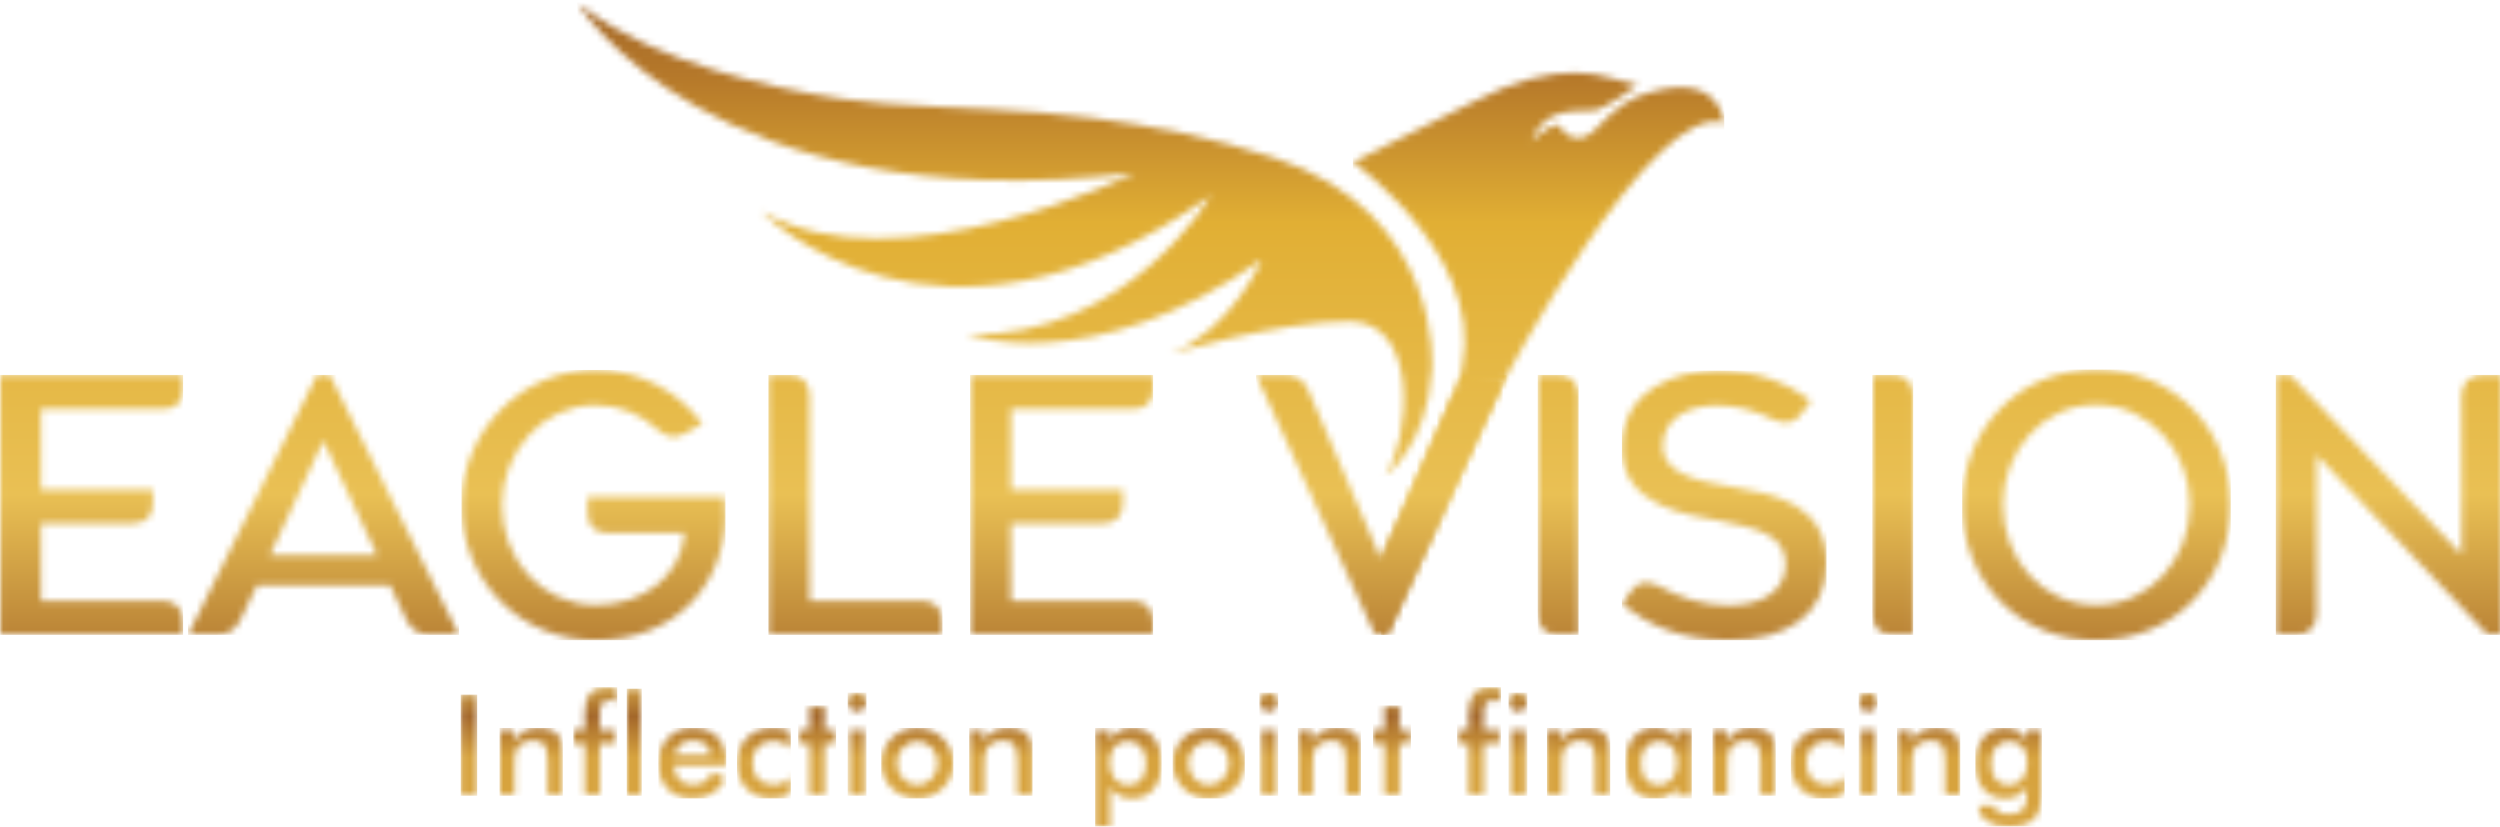 <svg width="375" height="124" viewBox="0 0 375 124" fill="none" xmlns="http://www.w3.org/2000/svg">
<g clip-path="url(#clip0_775_5105)">
<mask id="mask0_775_5105" style="mask-type:luminance" maskUnits="userSpaceOnUse" x="0" y="56" width="28" height="40">
<path d="M0.022 56.241V95.227H27.461V93.15C27.461 91.339 26.288 90.114 24.424 90.114H6.149V78.504H19.948C21.867 78.504 22.932 77.438 22.932 75.521V73.444H6.149V61.354H24.477C26.395 61.354 27.461 60.288 27.461 58.424V56.241H0.022Z" fill="white"/>
</mask>
<g mask="url(#mask0_775_5105)">
<path d="M27.461 56.241H0.022V95.227H27.461V56.241Z" fill="url(#paint0_linear_775_5105)"/>
</g>
<mask id="mask1_775_5105" style="mask-type:luminance" maskUnits="userSpaceOnUse" x="28" y="56" width="41" height="40">
<path d="M48.506 66.094L56.551 83.244H40.513L48.506 66.094ZM47.547 56.241L28.205 95.227H32.521C34.066 95.227 35.345 94.481 35.985 93.096L38.543 87.825H58.522L61.026 93.096C61.718 94.481 62.944 95.227 64.49 95.227H68.857L49.465 56.241H47.547Z" fill="white"/>
</mask>
<g mask="url(#mask1_775_5105)">
<path d="M68.857 56.241H28.205V95.227H68.857V56.241Z" fill="url(#paint1_linear_775_5105)"/>
</g>
<mask id="mask2_775_5105" style="mask-type:luminance" maskUnits="userSpaceOnUse" x="69" y="55" width="40" height="42">
<path d="M69.23 75.787C69.23 86.918 77.861 96.026 89.317 96.026C101.198 96.026 108.444 87.93 108.817 77.811C108.817 77.012 108.817 75.627 108.71 74.509H88.145V76.959C88.145 78.93 89.263 79.942 91.181 79.942H102.689C102.21 86.385 96.403 90.86 89.158 90.753C81.058 90.593 75.303 83.776 75.303 75.787C75.303 67.691 81.431 60.768 89.317 60.768C92.886 60.768 96.083 62.099 98.587 64.39C100.025 65.615 101.198 65.882 102.743 65.028L105.354 63.538C101.678 58.691 95.923 55.496 89.317 55.496C78.235 55.496 69.23 64.656 69.23 75.787Z" fill="white"/>
</mask>
<g mask="url(#mask2_775_5105)">
<path d="M108.817 55.496H69.23V96.026H108.817V55.496Z" fill="url(#paint2_linear_775_5105)"/>
</g>
<mask id="mask3_775_5105" style="mask-type:luminance" maskUnits="userSpaceOnUse" x="115" y="56" width="27" height="40">
<path d="M115.262 56.241V95.227H141.369V93.15C141.369 91.339 140.144 90.114 138.333 90.114H121.443V59.276C121.443 57.412 120.217 56.241 118.405 56.241H115.262Z" fill="white"/>
</mask>
<g mask="url(#mask3_775_5105)">
<path d="M141.369 56.241H115.262V95.227H141.369V56.241Z" fill="url(#paint3_linear_775_5105)"/>
</g>
<mask id="mask4_775_5105" style="mask-type:luminance" maskUnits="userSpaceOnUse" x="145" y="56" width="28" height="40">
<path d="M145.524 56.241V95.227H172.963V93.15C172.963 91.339 171.79 90.114 169.925 90.114H151.651V78.504H165.45C167.368 78.504 168.434 77.438 168.434 75.521V73.444H151.651V61.354H169.979C171.898 61.354 172.963 60.288 172.963 58.424V56.241H145.524Z" fill="white"/>
</mask>
<g mask="url(#mask4_775_5105)">
<path d="M172.963 56.241H145.524V95.227H172.963V56.241Z" fill="url(#paint4_linear_775_5105)"/>
</g>
<mask id="mask5_775_5105" style="mask-type:luminance" maskUnits="userSpaceOnUse" x="188" y="56" width="38" height="40">
<path d="M221.766 56.241C220.166 56.241 218.941 57.04 218.301 58.531L207.165 83.882L196.243 58.531C195.605 57.04 194.381 56.241 192.729 56.241H188.412L206.26 95.227H208.073L225.974 56.241H221.766Z" fill="white"/>
</mask>
<g mask="url(#mask5_775_5105)">
<path d="M225.974 56.241H188.412V95.227H225.974V56.241Z" fill="url(#paint5_linear_775_5105)"/>
</g>
<mask id="mask6_775_5105" style="mask-type:luminance" maskUnits="userSpaceOnUse" x="86" y="0" width="129" height="72">
<path d="M170.148 25.985C170.148 25.985 134.436 43.496 114.222 31.709C114.222 31.709 140.5 58.651 181.603 29.352C181.603 29.352 169.306 50.569 145.048 50.232C145.048 50.232 163.727 56.967 189.256 38.95C189.256 38.95 184.859 49.334 175.538 53.094C175.538 53.094 191.597 48.211 202.378 48.211C213.16 48.211 211.419 66.172 207.714 71.448C207.714 71.448 214.114 67.054 214.788 55.444C214.788 55.444 216.64 32.046 191.036 23.627C182.219 20.727 173.06 18.905 163.869 17.69C153.468 16.316 143.013 16.326 132.575 15.519C130.482 15.358 128.392 15.139 126.317 14.827C119.852 13.856 113.429 12.479 107.185 10.53C100.251 8.366 93.344 5.488 87.506 1.095C87.259 0.909 86.754 0.654 86.597 0.389C86.597 0.389 106.287 33.393 170.148 25.985Z" fill="white"/>
</mask>
<g mask="url(#mask6_775_5105)">
<path d="M216.64 0.389H86.597V71.448H216.64V0.389Z" fill="url(#paint6_linear_775_5105)"/>
</g>
<mask id="mask7_775_5105" style="mask-type:luminance" maskUnits="userSpaceOnUse" x="230" y="56" width="7" height="40">
<path d="M230.662 56.241V91.978C230.662 94.055 231.781 95.227 233.7 95.227H236.788V59.276C236.788 57.412 235.564 56.241 233.751 56.241H230.662Z" fill="white"/>
</mask>
<g mask="url(#mask7_775_5105)">
<path d="M236.788 56.241H230.662V95.227H236.788V56.241Z" fill="url(#paint7_linear_775_5105)"/>
</g>
<mask id="mask8_775_5105" style="mask-type:luminance" maskUnits="userSpaceOnUse" x="243" y="55" width="31" height="42">
<path d="M243.289 67.213C243.289 76.106 253.359 77.224 257.994 78.13C263.268 79.197 267.852 80.102 267.852 84.628C267.852 88.357 264.762 90.807 259.219 90.807C255.544 90.807 251.921 89.635 248.884 87.93C247.179 87.025 245.634 87.184 244.622 88.729L243.29 90.647C247.392 93.842 252.241 96.026 259.434 96.026C268.012 96.026 273.979 92.191 273.979 84.416C273.979 75.627 266.095 74.082 260.34 73.124C256.024 72.326 249.418 71.579 249.418 66.946C249.418 62.153 254.213 60.821 257.463 60.821C260.553 60.821 263.269 61.566 266.041 62.952C267.692 63.751 269.292 63.484 270.303 61.94L271.635 60.075C267.958 57.36 263.483 55.602 257.783 55.602C251.441 55.602 243.289 58.318 243.289 67.213Z" fill="white"/>
</mask>
<g mask="url(#mask8_775_5105)">
<path d="M273.978 55.602H243.289V96.026H273.978V55.602Z" fill="url(#paint8_linear_775_5105)"/>
</g>
<mask id="mask9_775_5105" style="mask-type:luminance" maskUnits="userSpaceOnUse" x="280" y="56" width="7" height="40">
<path d="M280.849 56.241V91.978C280.849 94.055 281.967 95.227 283.886 95.227H286.976V59.276C286.976 57.412 285.75 56.241 283.939 56.241H280.849Z" fill="white"/>
</mask>
<g mask="url(#mask9_775_5105)">
<path d="M286.976 56.241H280.849V95.227H286.976V56.241Z" fill="url(#paint9_linear_775_5105)"/>
</g>
<mask id="mask10_775_5105" style="mask-type:luminance" maskUnits="userSpaceOnUse" x="294" y="55" width="41" height="42">
<path d="M300.454 75.734C300.454 67.638 306.423 60.715 314.413 60.715C322.459 60.715 328.479 67.691 328.479 75.734C328.479 83.936 322.459 90.753 314.413 90.753C306.423 90.753 300.454 83.882 300.454 75.734ZM294.327 75.734C294.327 86.918 302.586 96.026 314.413 96.026C326.295 96.026 334.605 86.918 334.605 75.734C334.605 64.602 326.295 55.442 314.413 55.442C302.585 55.442 294.327 64.602 294.327 75.734Z" fill="white"/>
</mask>
<g mask="url(#mask10_775_5105)">
<path d="M334.606 55.442H294.327V96.026H334.606V55.442Z" fill="url(#paint10_linear_775_5105)"/>
</g>
<mask id="mask11_775_5105" style="mask-type:luminance" maskUnits="userSpaceOnUse" x="341" y="56" width="35" height="40">
<path d="M372.381 56.241C370.463 56.241 369.236 57.466 369.236 59.383V83.19L343.503 56.241H341.371V95.227H344.407C346.273 95.227 347.498 94.002 347.498 92.085V68.278L373.18 95.227H375.364V56.241H372.381Z" fill="white"/>
</mask>
<g mask="url(#mask11_775_5105)">
<path d="M375.364 56.241H341.372V95.227H375.364V56.241Z" fill="url(#paint11_linear_775_5105)"/>
</g>
<mask id="mask12_775_5105" style="mask-type:luminance" maskUnits="userSpaceOnUse" x="202" y="10" width="57" height="49">
<path d="M220.909 15.319L202.936 24.303C202.936 24.303 225.491 40.34 218.296 58.533L225.491 57.309C225.491 57.309 247.858 14.865 258.636 18.461C258.636 18.461 258.109 9.797 245.537 14.517C244.041 15.143 242.743 16.128 241.542 17.201C240.667 17.984 239.892 18.955 238.976 19.715C238.676 19.963 238.36 20.19 238.019 20.38C236.982 20.958 235.855 20.771 234.932 20.078C234.761 19.951 233.833 18.742 233.72 18.746C232.029 18.793 229.745 21.215 229.745 21.215C231.684 15.599 237.269 16.905 239.142 16.583C241.016 16.26 245.634 12.741 245.634 12.741L241.438 11.643C240.08 11.224 238.346 10.902 236.219 10.902C232.403 10.902 227.327 11.939 220.909 15.319Z" fill="white"/>
</mask>
<g mask="url(#mask12_775_5105)">
<path d="M258.637 9.797H202.936V58.533H258.637V9.797Z" fill="url(#paint12_linear_775_5105)"/>
</g>
<mask id="mask13_775_5105" style="mask-type:luminance" maskUnits="userSpaceOnUse" x="207" y="57" width="19" height="39">
<path d="M218.301 58.531L207.165 83.883V95.227H208.073L225.485 57.304L218.301 58.531Z" fill="white"/>
</mask>
<g mask="url(#mask13_775_5105)">
<path d="M225.486 57.304H207.165V95.227H225.486V57.304Z" fill="url(#paint13_linear_775_5105)"/>
</g>
<mask id="mask14_775_5105" style="mask-type:luminance" maskUnits="userSpaceOnUse" x="69" y="104" width="3" height="16">
<path d="M71.576 104.194H69.111V119.36H71.576V104.194Z" fill="white"/>
</mask>
<g mask="url(#mask14_775_5105)">
<path d="M71.576 104.194H69.111V119.36H71.576V104.194Z" fill="url(#paint14_linear_775_5105)"/>
</g>
<mask id="mask15_775_5105" style="mask-type:luminance" maskUnits="userSpaceOnUse" x="74" y="109" width="11" height="11">
<path d="M78.633 109.665C78.025 109.975 77.497 110.468 77.048 111.146V109.54H74.933V119.36H77.183V114.885C77.183 114.076 77.216 113.488 77.281 113.118C77.347 112.75 77.462 112.447 77.629 112.212C77.862 111.86 78.186 111.586 78.597 111.394C79.008 111.201 79.476 111.104 80.001 111.104C80.802 111.104 81.361 111.316 81.675 111.74C81.989 112.165 82.146 113.023 82.146 114.315V119.36H84.416V113.404C84.416 112.506 84.377 111.877 84.301 111.518C84.225 111.158 84.102 110.845 83.928 110.575C83.639 110.12 83.237 109.777 82.722 109.544C82.206 109.313 81.583 109.198 80.85 109.198C79.981 109.198 79.241 109.353 78.633 109.665Z" fill="white"/>
</mask>
<g mask="url(#mask15_775_5105)">
<path d="M84.416 109.198H74.933V119.36H84.416V109.198Z" fill="url(#paint15_linear_775_5105)"/>
</g>
<mask id="mask16_775_5105" style="mask-type:luminance" maskUnits="userSpaceOnUse" x="86" y="103" width="7" height="17">
<path d="M88.535 104.018C87.993 104.639 87.721 105.603 87.721 106.908V109.54H86.001V111.508H87.721V119.36H89.97V111.508H92.334V109.54H89.97V107.198C89.97 106.411 90.088 105.851 90.322 105.52C90.558 105.188 90.945 105.023 91.483 105.023C91.67 105.023 91.855 105.049 92.038 105.101C92.221 105.152 92.402 105.23 92.582 105.333V103.303C92.319 103.228 92.06 103.172 91.805 103.138C91.55 103.103 91.301 103.086 91.058 103.086C89.919 103.086 89.077 103.397 88.535 104.018Z" fill="white"/>
</mask>
<g mask="url(#mask16_775_5105)">
<path d="M92.582 103.086H86.001V119.36H92.582V103.086Z" fill="url(#paint16_linear_775_5105)"/>
</g>
<mask id="mask17_775_5105" style="mask-type:luminance" maskUnits="userSpaceOnUse" x="94" y="103" width="3" height="17">
<path d="M96.26 103.303H94.011V119.36H96.26V103.303Z" fill="white"/>
</mask>
<g mask="url(#mask17_775_5105)">
<path d="M96.26 103.303H94.011V119.36H96.26V103.303Z" fill="url(#paint17_linear_775_5105)"/>
</g>
<mask id="mask18_775_5105" style="mask-type:luminance" maskUnits="userSpaceOnUse" x="98" y="109" width="11" height="11">
<path d="M102.169 111.642C102.617 111.284 103.212 111.104 103.951 111.104C104.731 111.104 105.346 111.288 105.795 111.658C106.244 112.026 106.514 112.565 106.603 113.269H101.226C101.404 112.544 101.719 112.002 102.169 111.642ZM100.194 110.684C99.231 111.675 98.749 112.94 98.749 114.48C98.749 116.083 99.215 117.364 100.147 118.324C101.08 119.283 102.334 119.764 103.909 119.764C105.007 119.764 105.964 119.521 106.779 119.039C107.595 118.555 108.279 117.82 108.832 116.832L106.935 115.775C106.575 116.452 106.155 116.943 105.671 117.247C105.187 117.55 104.583 117.702 103.857 117.702C103.041 117.702 102.39 117.445 101.899 116.93C101.409 116.416 101.134 115.699 101.08 114.782H108.935V114.356C108.935 112.727 108.494 111.46 107.609 110.555C106.724 109.65 105.491 109.198 103.909 109.198C102.396 109.198 101.158 109.693 100.194 110.684Z" fill="white"/>
</mask>
<g mask="url(#mask18_775_5105)">
<path d="M108.935 109.198H98.749V119.764H108.935V109.198Z" fill="url(#paint18_linear_775_5105)"/>
</g>
<mask id="mask19_775_5105" style="mask-type:luminance" maskUnits="userSpaceOnUse" x="110" y="109" width="9" height="11">
<path d="M112.06 110.652C111.053 111.623 110.551 112.9 110.551 114.48C110.551 116.041 111.037 117.312 112.007 118.292C112.978 119.273 114.233 119.764 115.774 119.764C116.306 119.764 116.808 119.705 117.282 119.589C117.756 119.47 118.199 119.294 118.614 119.059V116.47C118.29 116.883 117.912 117.193 117.484 117.396C117.056 117.601 116.57 117.702 116.023 117.702C115.043 117.702 114.273 117.411 113.718 116.828C113.161 116.244 112.883 115.441 112.883 114.419C112.883 113.438 113.16 112.65 113.713 112.057C114.265 111.463 115 111.165 115.92 111.165C116.451 111.165 116.947 111.266 117.407 111.466C117.866 111.667 118.268 111.957 118.614 112.337V109.809C118.241 109.601 117.84 109.448 117.412 109.347C116.984 109.248 116.514 109.198 116.003 109.198C114.379 109.198 113.065 109.683 112.06 110.652Z" fill="white"/>
</mask>
<g mask="url(#mask19_775_5105)">
<path d="M118.614 109.198H110.551V119.764H118.614V109.198Z" fill="url(#paint19_linear_775_5105)"/>
</g>
<mask id="mask20_775_5105" style="mask-type:luminance" maskUnits="userSpaceOnUse" x="119" y="105" width="7" height="15">
<path d="M121.444 105.821V109.54H119.723V111.508H121.444V119.36H123.692V111.508H125.412V109.54H123.692V105.821H121.444Z" fill="white"/>
</mask>
<g mask="url(#mask20_775_5105)">
<path d="M125.412 105.821H119.723V119.36H125.412V105.821Z" fill="url(#paint20_linear_775_5105)"/>
</g>
<mask id="mask21_775_5105" style="mask-type:luminance" maskUnits="userSpaceOnUse" x="127" y="103" width="3" height="17">
<path d="M127.453 119.36H129.702V109.54H127.453V119.36ZM127.572 104.309C127.293 104.585 127.153 104.913 127.153 105.292C127.153 105.679 127.293 106.012 127.572 106.291C127.852 106.572 128.186 106.711 128.572 106.711C128.966 106.711 129.298 106.576 129.567 106.302C129.837 106.029 129.97 105.692 129.97 105.292C129.97 104.892 129.839 104.558 129.572 104.293C129.307 104.027 128.972 103.893 128.572 103.893C128.186 103.893 127.852 104.031 127.572 104.309Z" fill="white"/>
</mask>
<g mask="url(#mask21_775_5105)">
<path d="M129.97 103.893H127.153V119.36H129.97V103.893Z" fill="url(#paint21_linear_775_5105)"/>
</g>
<mask id="mask22_775_5105" style="mask-type:luminance" maskUnits="userSpaceOnUse" x="132" y="109" width="12" height="11">
<path d="M135.448 116.796C134.858 116.164 134.563 115.392 134.563 114.48C134.563 113.57 134.858 112.797 135.448 112.165C136.039 111.533 136.756 111.218 137.598 111.218C138.449 111.218 139.166 111.533 139.754 112.165C140.34 112.797 140.636 113.57 140.636 114.48C140.636 115.392 140.34 116.164 139.749 116.796C139.158 117.427 138.441 117.744 137.598 117.744C136.756 117.744 136.039 117.427 135.448 116.796ZM135.515 109.591C134.859 109.854 134.279 110.23 133.774 110.72C133.264 111.218 132.872 111.785 132.599 112.425C132.325 113.063 132.189 113.741 132.189 114.46C132.189 115.178 132.324 115.855 132.593 116.491C132.863 117.126 133.257 117.699 133.774 118.21C134.286 118.714 134.87 119.099 135.526 119.364C136.182 119.631 136.866 119.764 137.578 119.764C138.304 119.764 138.994 119.631 139.651 119.364C140.307 119.099 140.904 118.707 141.442 118.188C141.955 117.699 142.343 117.136 142.608 116.501C142.875 115.865 143.008 115.186 143.008 114.46C143.008 113.763 142.874 113.096 142.604 112.461C142.335 111.826 141.941 111.256 141.423 110.752C140.904 110.24 140.319 109.854 139.667 109.591C139.013 109.328 138.317 109.198 137.578 109.198C136.86 109.198 136.171 109.328 135.515 109.591Z" fill="white"/>
</mask>
<g mask="url(#mask22_775_5105)">
<path d="M143.008 109.198H132.189V119.764H143.008V109.198Z" fill="url(#paint22_linear_775_5105)"/>
</g>
<mask id="mask23_775_5105" style="mask-type:luminance" maskUnits="userSpaceOnUse" x="145" y="109" width="10" height="11">
<path d="M149.09 109.665C148.482 109.975 147.954 110.468 147.505 111.146V109.54H145.391V119.36H147.639V114.885C147.639 114.076 147.673 113.488 147.738 113.118C147.804 112.75 147.919 112.447 148.086 112.212C148.319 111.86 148.643 111.586 149.054 111.394C149.465 111.201 149.934 111.104 150.458 111.104C151.259 111.104 151.819 111.316 152.132 111.74C152.446 112.165 152.603 113.023 152.603 114.315V119.36H154.873V113.404C154.873 112.506 154.835 111.877 154.758 111.518C154.682 111.158 154.559 110.845 154.386 110.575C154.096 110.12 153.694 109.777 153.179 109.544C152.664 109.313 152.04 109.198 151.308 109.198C150.438 109.198 149.698 109.353 149.09 109.665Z" fill="white"/>
</mask>
<g mask="url(#mask23_775_5105)">
<path d="M154.873 109.198H145.391V119.36H154.873V109.198Z" fill="url(#paint23_linear_775_5105)"/>
</g>
<mask id="mask24_775_5105" style="mask-type:luminance" maskUnits="userSpaceOnUse" x="164" y="109" width="11" height="15">
<path d="M167.211 116.854C166.703 116.245 166.448 115.434 166.448 114.419C166.448 113.404 166.688 112.613 167.163 112.046C167.64 111.48 168.304 111.196 169.153 111.196C170.003 111.196 170.672 111.488 171.158 112.072C171.645 112.656 171.889 113.466 171.889 114.501C171.889 115.544 171.656 116.349 171.19 116.916C170.724 117.481 170.065 117.765 169.215 117.765C168.387 117.765 167.718 117.461 167.211 116.854ZM167.78 109.705C167.203 110.044 166.783 110.524 166.521 111.146V109.54H164.272V123.98H166.521V118.087C166.921 118.652 167.39 119.073 167.925 119.349C168.46 119.626 169.074 119.764 169.765 119.764C171.154 119.764 172.246 119.289 173.044 118.34C173.843 117.389 174.242 116.091 174.242 114.44C174.242 112.871 173.835 111.606 173.024 110.643C172.212 109.68 171.154 109.198 169.848 109.198C169.047 109.198 168.358 109.366 167.78 109.705Z" fill="white"/>
</mask>
<g mask="url(#mask24_775_5105)">
<path d="M174.242 109.198H164.272V123.98H174.242V109.198Z" fill="url(#paint24_linear_775_5105)"/>
</g>
<mask id="mask25_775_5105" style="mask-type:luminance" maskUnits="userSpaceOnUse" x="175" y="109" width="12" height="11">
<path d="M179.159 116.796C178.567 116.164 178.273 115.392 178.273 114.48C178.273 113.57 178.567 112.797 179.159 112.165C179.749 111.533 180.466 111.218 181.309 111.218C182.158 111.218 182.877 111.533 183.464 112.165C184.051 112.797 184.345 113.57 184.345 114.48C184.345 115.392 184.051 116.164 183.459 116.796C182.868 117.427 182.152 117.744 181.309 117.744C180.466 117.744 179.749 117.427 179.159 116.796ZM179.227 109.591C178.57 109.854 177.989 110.23 177.485 110.72C176.974 111.218 176.581 111.785 176.309 112.425C176.035 113.063 175.9 113.741 175.9 114.46C175.9 115.178 176.034 115.855 176.304 116.491C176.573 117.126 176.966 117.699 177.485 118.21C177.995 118.714 178.581 119.099 179.237 119.364C179.892 119.631 180.577 119.764 181.288 119.764C182.013 119.764 182.704 119.631 183.361 119.364C184.017 119.099 184.615 118.707 185.154 118.188C185.665 117.699 186.053 117.136 186.319 116.501C186.585 115.865 186.718 115.186 186.718 114.46C186.718 113.763 186.583 113.096 186.314 112.461C186.045 111.826 185.651 111.256 185.133 110.752C184.615 110.24 184.029 109.854 183.376 109.591C182.724 109.328 182.027 109.198 181.288 109.198C180.57 109.198 179.882 109.328 179.227 109.591Z" fill="white"/>
</mask>
<g mask="url(#mask25_775_5105)">
<path d="M186.718 109.198H175.9V119.764H186.718V109.198Z" fill="url(#paint25_linear_775_5105)"/>
</g>
<mask id="mask26_775_5105" style="mask-type:luminance" maskUnits="userSpaceOnUse" x="188" y="103" width="4" height="17">
<path d="M189.205 119.36H191.454V109.54H189.205V119.36ZM189.324 104.309C189.046 104.585 188.905 104.913 188.905 105.292C188.905 105.679 189.046 106.012 189.324 106.291C189.605 106.572 189.939 106.711 190.325 106.711C190.719 106.711 191.051 106.576 191.32 106.302C191.588 106.029 191.724 105.692 191.724 105.292C191.724 104.892 191.593 104.558 191.325 104.293C191.06 104.027 190.726 103.893 190.325 103.893C189.938 103.893 189.605 104.031 189.324 104.309Z" fill="white"/>
</mask>
<g mask="url(#mask26_775_5105)">
<path d="M191.723 103.893H188.905V119.36H191.723V103.893Z" fill="url(#paint26_linear_775_5105)"/>
</g>
<mask id="mask27_775_5105" style="mask-type:luminance" maskUnits="userSpaceOnUse" x="194" y="109" width="11" height="11">
<path d="M198.366 109.665C197.758 109.975 197.23 110.468 196.782 111.146V109.54H194.666V119.36H196.916V114.885C196.916 114.076 196.948 113.488 197.013 113.118C197.079 112.75 197.194 112.447 197.361 112.212C197.596 111.86 197.918 111.586 198.33 111.394C198.74 111.201 199.21 111.104 199.734 111.104C200.535 111.104 201.093 111.316 201.408 111.74C201.722 112.165 201.878 113.023 201.878 114.315V119.36H204.149V113.404C204.149 112.506 204.112 111.877 204.034 111.518C203.958 111.158 203.836 110.845 203.663 110.575C203.373 110.12 202.971 109.777 202.456 109.544C201.941 109.313 201.316 109.198 200.584 109.198C199.715 109.198 198.975 109.353 198.366 109.665Z" fill="white"/>
</mask>
<g mask="url(#mask27_775_5105)">
<path d="M204.148 109.198H194.666V119.36H204.148V109.198Z" fill="url(#paint27_linear_775_5105)"/>
</g>
<mask id="mask28_775_5105" style="mask-type:luminance" maskUnits="userSpaceOnUse" x="205" y="105" width="7" height="15">
<path d="M207.671 105.821V109.54H205.951V111.508H207.671V119.36H209.92V111.508H211.64V109.54H209.92V105.821H207.671Z" fill="white"/>
</mask>
<g mask="url(#mask28_775_5105)">
<path d="M211.64 105.821H205.951V119.36H211.64V105.821Z" fill="url(#paint28_linear_775_5105)"/>
</g>
<mask id="mask29_775_5105" style="mask-type:luminance" maskUnits="userSpaceOnUse" x="218" y="103" width="8" height="17">
<path d="M221.107 104.018C220.565 104.639 220.293 105.603 220.293 106.908V109.54H218.573V111.508H220.293V119.36H222.542V111.508H224.906V109.54H222.542V107.198C222.542 106.411 222.66 105.851 222.894 105.52C223.129 105.188 223.517 105.023 224.056 105.023C224.242 105.023 224.427 105.049 224.611 105.101C224.793 105.152 224.973 105.23 225.154 105.333V103.303C224.89 103.228 224.632 103.172 224.377 103.138C224.121 103.103 223.872 103.086 223.63 103.086C222.491 103.086 221.649 103.397 221.107 104.018Z" fill="white"/>
</mask>
<g mask="url(#mask29_775_5105)">
<path d="M225.153 103.086H218.572V119.36H225.153V103.086Z" fill="url(#paint29_linear_775_5105)"/>
</g>
<mask id="mask30_775_5105" style="mask-type:luminance" maskUnits="userSpaceOnUse" x="226" y="103" width="4" height="17">
<path d="M226.584 119.36H228.832V109.54H226.584V119.36ZM226.703 104.309C226.424 104.585 226.284 104.913 226.284 105.292C226.284 105.679 226.424 106.012 226.703 106.291C226.984 106.572 227.316 106.711 227.703 106.711C228.098 106.711 228.429 106.576 228.699 106.302C228.968 106.029 229.102 105.692 229.102 105.292C229.102 104.892 228.969 104.558 228.704 104.293C228.438 104.027 228.104 103.893 227.703 103.893C227.316 103.893 226.984 104.031 226.703 104.309Z" fill="white"/>
</mask>
<g mask="url(#mask30_775_5105)">
<path d="M229.102 103.893H226.284V119.36H229.102V103.893Z" fill="url(#paint30_linear_775_5105)"/>
</g>
<mask id="mask31_775_5105" style="mask-type:luminance" maskUnits="userSpaceOnUse" x="232" y="109" width="10" height="11">
<path d="M235.745 109.665C235.138 109.975 234.61 110.468 234.159 111.146V109.54H232.046V119.36H234.294V114.885C234.294 114.076 234.328 113.488 234.393 113.118C234.459 112.75 234.574 112.447 234.741 112.212C234.974 111.86 235.298 111.586 235.709 111.394C236.12 111.201 236.588 111.104 237.113 111.104C237.914 111.104 238.473 111.316 238.788 111.74C239.101 112.165 239.257 113.023 239.257 114.315V119.36H241.528V113.404C241.528 112.506 241.49 111.877 241.413 111.518C241.337 111.158 241.213 110.845 241.041 110.575C240.751 110.12 240.349 109.777 239.833 109.544C239.319 109.313 238.695 109.198 237.963 109.198C237.092 109.198 236.353 109.353 235.745 109.665Z" fill="white"/>
</mask>
<g mask="url(#mask31_775_5105)">
<path d="M241.527 109.198H232.046V119.36H241.527V109.198Z" fill="url(#paint31_linear_775_5105)"/>
</g>
<mask id="mask32_775_5105" style="mask-type:luminance" maskUnits="userSpaceOnUse" x="243" y="109" width="11" height="11">
<path d="M246.855 116.916C246.384 116.349 246.148 115.544 246.148 114.501C246.148 113.466 246.392 112.656 246.88 112.072C247.367 111.488 248.035 111.196 248.884 111.196C249.734 111.196 250.395 111.48 250.869 112.046C251.343 112.613 251.579 113.404 251.579 114.419C251.579 115.42 251.325 116.228 250.819 116.843C250.309 117.457 249.653 117.765 248.844 117.765C247.986 117.765 247.323 117.481 246.855 116.916ZM245.019 110.643C244.203 111.606 243.797 112.872 243.797 114.44C243.797 116.091 244.196 117.389 244.994 118.34C245.791 119.289 246.884 119.764 248.274 119.764C248.964 119.764 249.578 119.626 250.113 119.349C250.649 119.073 251.117 118.652 251.519 118.087V119.36H253.766V109.54H251.519V111.146C251.255 110.517 250.839 110.035 250.268 109.7C249.698 109.365 249.013 109.198 248.211 109.198C246.899 109.198 245.835 109.68 245.019 110.643Z" fill="white"/>
</mask>
<g mask="url(#mask32_775_5105)">
<path d="M253.765 109.198H243.796V119.764H253.765V109.198Z" fill="url(#paint32_linear_775_5105)"/>
</g>
<mask id="mask33_775_5105" style="mask-type:luminance" maskUnits="userSpaceOnUse" x="256" y="109" width="11" height="11">
<path d="M260.575 109.665C259.967 109.975 259.438 110.468 258.99 111.146V109.54H256.874V119.36H259.123V114.885C259.123 114.076 259.157 113.488 259.222 113.118C259.288 112.75 259.404 112.447 259.569 112.212C259.803 111.86 260.128 111.586 260.539 111.394C260.95 111.201 261.418 111.104 261.941 111.104C262.744 111.104 263.302 111.316 263.616 111.74C263.93 112.165 264.087 113.023 264.087 114.315V119.36H266.357V113.404C266.357 112.506 266.319 111.877 266.243 111.518C266.167 111.158 266.042 110.845 265.871 110.575C265.58 110.12 265.178 109.777 264.664 109.544C264.15 109.313 263.525 109.198 262.792 109.198C261.922 109.198 261.183 109.353 260.575 109.665Z" fill="white"/>
</mask>
<g mask="url(#mask33_775_5105)">
<path d="M266.357 109.198H256.874V119.36H266.357V109.198Z" fill="url(#paint33_linear_775_5105)"/>
</g>
<mask id="mask34_775_5105" style="mask-type:luminance" maskUnits="userSpaceOnUse" x="268" y="109" width="9" height="11">
<path d="M270.135 110.652C269.13 111.623 268.628 112.9 268.628 114.48C268.628 116.041 269.112 117.312 270.083 118.292C271.054 119.273 272.31 119.764 273.85 119.764C274.382 119.764 274.885 119.705 275.358 119.589C275.831 119.47 276.275 119.294 276.689 119.059V116.47C276.364 116.883 275.988 117.193 275.559 117.396C275.131 117.601 274.644 117.702 274.098 117.702C273.117 117.702 272.348 117.411 271.792 116.828C271.236 116.244 270.958 115.441 270.958 114.419C270.958 113.438 271.235 112.65 271.787 112.057C272.339 111.463 273.075 111.165 273.994 111.165C274.526 111.165 275.022 111.266 275.481 111.466C275.94 111.667 276.344 111.957 276.689 112.337V109.809C276.316 109.601 275.914 109.448 275.486 109.347C275.058 109.248 274.588 109.198 274.076 109.198C272.454 109.198 271.14 109.683 270.135 110.652Z" fill="white"/>
</mask>
<g mask="url(#mask34_775_5105)">
<path d="M276.689 109.198H268.627V119.764H276.689V109.198Z" fill="url(#paint34_linear_775_5105)"/>
</g>
<mask id="mask35_775_5105" style="mask-type:luminance" maskUnits="userSpaceOnUse" x="278" y="103" width="4" height="17">
<path d="M279.093 119.36H281.342V109.54H279.093V119.36ZM279.213 104.309C278.933 104.585 278.793 104.913 278.793 105.292C278.793 105.679 278.933 106.012 279.213 106.291C279.493 106.572 279.826 106.711 280.212 106.711C280.606 106.711 280.938 106.576 281.208 106.302C281.474 106.029 281.612 105.692 281.612 105.292C281.612 104.892 281.48 104.558 281.214 104.293C280.946 104.027 280.614 103.893 280.212 103.893C279.826 103.893 279.493 104.031 279.213 104.309Z" fill="white"/>
</mask>
<g mask="url(#mask35_775_5105)">
<path d="M281.612 103.893H278.793V119.36H281.612V103.893Z" fill="url(#paint35_linear_775_5105)"/>
</g>
<mask id="mask36_775_5105" style="mask-type:luminance" maskUnits="userSpaceOnUse" x="284" y="109" width="11" height="11">
<path d="M288.252 109.665C287.645 109.975 287.116 110.468 286.667 111.146V109.54H284.555V119.36H286.802V114.885C286.802 114.076 286.834 113.488 286.901 113.118C286.966 112.75 287.082 112.447 287.248 112.212C287.483 111.86 287.804 111.586 288.216 111.394C288.627 111.201 289.095 111.104 289.621 111.104C290.422 111.104 290.98 111.316 291.294 111.74C291.61 112.165 291.767 113.023 291.767 114.315V119.36H294.037V113.404C294.037 112.506 293.999 111.877 293.923 111.518C293.847 111.158 293.721 110.845 293.549 110.575C293.259 110.12 292.858 109.777 292.342 109.544C291.829 109.313 291.204 109.198 290.472 109.198C289.601 109.198 288.862 109.353 288.252 109.665Z" fill="white"/>
</mask>
<g mask="url(#mask36_775_5105)">
<path d="M294.036 109.198H284.555V119.36H294.036V109.198Z" fill="url(#paint36_linear_775_5105)"/>
</g>
<mask id="mask37_775_5105" style="mask-type:luminance" maskUnits="userSpaceOnUse" x="296" y="109" width="11" height="15">
<path d="M299.365 116.916C298.895 116.349 298.66 115.544 298.66 114.501C298.66 113.466 298.903 112.656 299.389 112.072C299.877 111.488 300.545 111.196 301.396 111.196C302.244 111.196 302.906 111.48 303.38 112.046C303.854 112.613 304.091 113.404 304.091 114.419C304.091 115.42 303.836 116.228 303.328 116.843C302.821 117.457 302.164 117.765 301.354 117.765C300.496 117.765 299.835 117.481 299.365 116.916ZM297.53 110.643C296.714 111.606 296.306 112.872 296.306 114.44C296.306 116.091 296.706 117.389 297.503 118.34C298.303 119.289 299.395 119.764 300.785 119.764C301.476 119.764 302.089 119.626 302.624 119.349C303.159 119.073 303.628 118.652 304.028 118.087L304.008 119.391C304.001 120.379 303.788 121.082 303.364 121.503C302.944 121.926 302.253 122.135 301.291 122.135C300.642 122.135 300.138 122.025 299.78 121.804C299.421 121.584 299.223 121.263 299.188 120.841L296.774 120.852C296.787 121.798 297.199 122.555 298.009 123.125C298.815 123.695 299.895 123.98 301.252 123.98C303.068 123.98 304.36 123.588 305.128 122.804C305.894 122.02 306.276 120.669 306.276 118.749V109.54H304.028V111.146C303.766 110.517 303.348 110.035 302.779 109.7C302.208 109.365 301.523 109.198 300.722 109.198C299.408 109.198 298.345 109.68 297.53 110.643Z" fill="white"/>
</mask>
<g mask="url(#mask37_775_5105)">
<path d="M306.276 109.198H296.306V123.98H306.276V109.198Z" fill="url(#paint37_linear_775_5105)"/>
</g>
</g>
<defs>
<linearGradient id="paint0_linear_775_5105" x1="13.72" y1="-35.247" x2="13.72" y2="167.83" gradientUnits="userSpaceOnUse">
<stop stop-color="#884B20"/>
<stop offset="0.087" stop-color="#884B20"/>
<stop offset="0.232" stop-color="#B6792A"/>
<stop offset="0.338" stop-color="#E1AF34"/>
<stop offset="0.539" stop-color="#E9C054"/>
<stop offset="0.696" stop-color="#A36628"/>
<stop offset="0.835" stop-color="#D7A33E"/>
<stop offset="1" stop-color="#D7A33E"/>
</linearGradient>
<linearGradient id="paint1_linear_775_5105" x1="48.328" y1="-35.247" x2="48.328" y2="167.83" gradientUnits="userSpaceOnUse">
<stop stop-color="#884B20"/>
<stop offset="0.087" stop-color="#884B20"/>
<stop offset="0.232" stop-color="#B6792A"/>
<stop offset="0.338" stop-color="#E1AF34"/>
<stop offset="0.539" stop-color="#E9C054"/>
<stop offset="0.696" stop-color="#A36628"/>
<stop offset="0.835" stop-color="#D7A33E"/>
<stop offset="1" stop-color="#D7A33E"/>
</linearGradient>
<linearGradient id="paint2_linear_775_5105" x1="88.95" y1="-35.247" x2="88.95" y2="167.83" gradientUnits="userSpaceOnUse">
<stop stop-color="#884B20"/>
<stop offset="0.087" stop-color="#884B20"/>
<stop offset="0.232" stop-color="#B6792A"/>
<stop offset="0.338" stop-color="#E1AF34"/>
<stop offset="0.539" stop-color="#E9C054"/>
<stop offset="0.696" stop-color="#A36628"/>
<stop offset="0.835" stop-color="#D7A33E"/>
<stop offset="1" stop-color="#D7A33E"/>
</linearGradient>
<linearGradient id="paint3_linear_775_5105" x1="128.108" y1="-35.247" x2="128.108" y2="167.83" gradientUnits="userSpaceOnUse">
<stop stop-color="#884B20"/>
<stop offset="0.087" stop-color="#884B20"/>
<stop offset="0.232" stop-color="#B6792A"/>
<stop offset="0.338" stop-color="#E1AF34"/>
<stop offset="0.539" stop-color="#E9C054"/>
<stop offset="0.696" stop-color="#A36628"/>
<stop offset="0.835" stop-color="#D7A33E"/>
<stop offset="1" stop-color="#D7A33E"/>
</linearGradient>
<linearGradient id="paint4_linear_775_5105" x1="159.207" y1="-35.247" x2="159.207" y2="167.83" gradientUnits="userSpaceOnUse">
<stop stop-color="#884B20"/>
<stop offset="0.087" stop-color="#884B20"/>
<stop offset="0.232" stop-color="#B6792A"/>
<stop offset="0.338" stop-color="#E1AF34"/>
<stop offset="0.539" stop-color="#E9C054"/>
<stop offset="0.696" stop-color="#A36628"/>
<stop offset="0.835" stop-color="#D7A33E"/>
<stop offset="1" stop-color="#D7A33E"/>
</linearGradient>
<linearGradient id="paint5_linear_775_5105" x1="207.139" y1="-35.247" x2="207.139" y2="167.83" gradientUnits="userSpaceOnUse">
<stop stop-color="#884B20"/>
<stop offset="0.087" stop-color="#884B20"/>
<stop offset="0.232" stop-color="#B6792A"/>
<stop offset="0.338" stop-color="#E1AF34"/>
<stop offset="0.539" stop-color="#E9C054"/>
<stop offset="0.696" stop-color="#A36628"/>
<stop offset="0.835" stop-color="#D7A33E"/>
<stop offset="1" stop-color="#D7A33E"/>
</linearGradient>
<linearGradient id="paint6_linear_775_5105" x1="151.429" y1="-35.247" x2="151.429" y2="167.83" gradientUnits="userSpaceOnUse">
<stop stop-color="#884B20"/>
<stop offset="0.087" stop-color="#884B20"/>
<stop offset="0.232" stop-color="#B6792A"/>
<stop offset="0.338" stop-color="#E1AF34"/>
<stop offset="0.539" stop-color="#E9C054"/>
<stop offset="0.696" stop-color="#A36628"/>
<stop offset="0.835" stop-color="#D7A33E"/>
<stop offset="1" stop-color="#D7A33E"/>
</linearGradient>
<linearGradient id="paint7_linear_775_5105" x1="233.697" y1="-35.247" x2="233.697" y2="167.83" gradientUnits="userSpaceOnUse">
<stop stop-color="#884B20"/>
<stop offset="0.087" stop-color="#884B20"/>
<stop offset="0.232" stop-color="#B6792A"/>
<stop offset="0.338" stop-color="#E1AF34"/>
<stop offset="0.539" stop-color="#E9C054"/>
<stop offset="0.696" stop-color="#A36628"/>
<stop offset="0.835" stop-color="#D7A33E"/>
<stop offset="1" stop-color="#D7A33E"/>
</linearGradient>
<linearGradient id="paint8_linear_775_5105" x1="258.562" y1="-35.247" x2="258.562" y2="167.83" gradientUnits="userSpaceOnUse">
<stop stop-color="#884B20"/>
<stop offset="0.087" stop-color="#884B20"/>
<stop offset="0.232" stop-color="#B6792A"/>
<stop offset="0.338" stop-color="#E1AF34"/>
<stop offset="0.539" stop-color="#E9C054"/>
<stop offset="0.696" stop-color="#A36628"/>
<stop offset="0.835" stop-color="#D7A33E"/>
<stop offset="1" stop-color="#D7A33E"/>
</linearGradient>
<linearGradient id="paint9_linear_775_5105" x1="283.85" y1="-35.247" x2="283.85" y2="167.83" gradientUnits="userSpaceOnUse">
<stop stop-color="#884B20"/>
<stop offset="0.087" stop-color="#884B20"/>
<stop offset="0.232" stop-color="#B6792A"/>
<stop offset="0.338" stop-color="#E1AF34"/>
<stop offset="0.539" stop-color="#E9C054"/>
<stop offset="0.696" stop-color="#A36628"/>
<stop offset="0.835" stop-color="#D7A33E"/>
<stop offset="1" stop-color="#D7A33E"/>
</linearGradient>
<linearGradient id="paint10_linear_775_5105" x1="314.429" y1="-35.247" x2="314.429" y2="167.83" gradientUnits="userSpaceOnUse">
<stop stop-color="#884B20"/>
<stop offset="0.087" stop-color="#884B20"/>
<stop offset="0.232" stop-color="#B6792A"/>
<stop offset="0.338" stop-color="#E1AF34"/>
<stop offset="0.539" stop-color="#E9C054"/>
<stop offset="0.696" stop-color="#A36628"/>
<stop offset="0.835" stop-color="#D7A33E"/>
<stop offset="1" stop-color="#D7A33E"/>
</linearGradient>
<linearGradient id="paint11_linear_775_5105" x1="358.34" y1="-35.247" x2="358.34" y2="167.83" gradientUnits="userSpaceOnUse">
<stop stop-color="#884B20"/>
<stop offset="0.087" stop-color="#884B20"/>
<stop offset="0.232" stop-color="#B6792A"/>
<stop offset="0.338" stop-color="#E1AF34"/>
<stop offset="0.539" stop-color="#E9C054"/>
<stop offset="0.696" stop-color="#A36628"/>
<stop offset="0.835" stop-color="#D7A33E"/>
<stop offset="1" stop-color="#D7A33E"/>
</linearGradient>
<linearGradient id="paint12_linear_775_5105" x1="230.734" y1="-35.247" x2="230.734" y2="167.83" gradientUnits="userSpaceOnUse">
<stop stop-color="#884B20"/>
<stop offset="0.087" stop-color="#884B20"/>
<stop offset="0.232" stop-color="#B6792A"/>
<stop offset="0.338" stop-color="#E1AF34"/>
<stop offset="0.539" stop-color="#E9C054"/>
<stop offset="0.696" stop-color="#A36628"/>
<stop offset="0.835" stop-color="#D7A33E"/>
<stop offset="1" stop-color="#D7A33E"/>
</linearGradient>
<linearGradient id="paint13_linear_775_5105" x1="216.344" y1="-35.247" x2="216.344" y2="167.83" gradientUnits="userSpaceOnUse">
<stop stop-color="#884B20"/>
<stop offset="0.087" stop-color="#884B20"/>
<stop offset="0.232" stop-color="#B6792A"/>
<stop offset="0.338" stop-color="#E1AF34"/>
<stop offset="0.539" stop-color="#E9C054"/>
<stop offset="0.696" stop-color="#A36628"/>
<stop offset="0.835" stop-color="#D7A33E"/>
<stop offset="1" stop-color="#D7A33E"/>
</linearGradient>
<linearGradient id="paint14_linear_775_5105" x1="70.374" y1="76.437" x2="70.374" y2="121.031" gradientUnits="userSpaceOnUse">
<stop stop-color="#884B20"/>
<stop offset="0.081" stop-color="#884B20"/>
<stop offset="0.131" stop-color="#884B20"/>
<stop offset="0.237" stop-color="#B6792A"/>
<stop offset="0.394" stop-color="#E1AF34"/>
<stop offset="0.539" stop-color="#E9C054"/>
<stop offset="0.696" stop-color="#A36628"/>
<stop offset="0.835" stop-color="#D7A33E"/>
<stop offset="1" stop-color="#D7A33E"/>
</linearGradient>
<linearGradient id="paint15_linear_775_5105" x1="79.73" y1="76.437" x2="79.73" y2="121.031" gradientUnits="userSpaceOnUse">
<stop stop-color="#884B20"/>
<stop offset="0.081" stop-color="#884B20"/>
<stop offset="0.131" stop-color="#884B20"/>
<stop offset="0.237" stop-color="#B6792A"/>
<stop offset="0.394" stop-color="#E1AF34"/>
<stop offset="0.539" stop-color="#E9C054"/>
<stop offset="0.696" stop-color="#A36628"/>
<stop offset="0.835" stop-color="#D7A33E"/>
<stop offset="1" stop-color="#D7A33E"/>
</linearGradient>
<linearGradient id="paint16_linear_775_5105" x1="89.314" y1="76.437" x2="89.314" y2="121.031" gradientUnits="userSpaceOnUse">
<stop stop-color="#884B20"/>
<stop offset="0.081" stop-color="#884B20"/>
<stop offset="0.131" stop-color="#884B20"/>
<stop offset="0.237" stop-color="#B6792A"/>
<stop offset="0.394" stop-color="#E1AF34"/>
<stop offset="0.539" stop-color="#E9C054"/>
<stop offset="0.696" stop-color="#A36628"/>
<stop offset="0.835" stop-color="#D7A33E"/>
<stop offset="1" stop-color="#D7A33E"/>
</linearGradient>
<linearGradient id="paint17_linear_775_5105" x1="95.16" y1="76.437" x2="95.16" y2="121.031" gradientUnits="userSpaceOnUse">
<stop stop-color="#884B20"/>
<stop offset="0.081" stop-color="#884B20"/>
<stop offset="0.131" stop-color="#884B20"/>
<stop offset="0.237" stop-color="#B6792A"/>
<stop offset="0.394" stop-color="#E1AF34"/>
<stop offset="0.539" stop-color="#E9C054"/>
<stop offset="0.696" stop-color="#A36628"/>
<stop offset="0.835" stop-color="#D7A33E"/>
<stop offset="1" stop-color="#D7A33E"/>
</linearGradient>
<linearGradient id="paint18_linear_775_5105" x1="103.907" y1="76.437" x2="103.907" y2="121.031" gradientUnits="userSpaceOnUse">
<stop stop-color="#884B20"/>
<stop offset="0.081" stop-color="#884B20"/>
<stop offset="0.131" stop-color="#884B20"/>
<stop offset="0.237" stop-color="#B6792A"/>
<stop offset="0.394" stop-color="#E1AF34"/>
<stop offset="0.539" stop-color="#E9C054"/>
<stop offset="0.696" stop-color="#A36628"/>
<stop offset="0.835" stop-color="#D7A33E"/>
<stop offset="1" stop-color="#D7A33E"/>
</linearGradient>
<linearGradient id="paint19_linear_775_5105" x1="114.602" y1="76.437" x2="114.602" y2="121.031" gradientUnits="userSpaceOnUse">
<stop stop-color="#884B20"/>
<stop offset="0.081" stop-color="#884B20"/>
<stop offset="0.131" stop-color="#884B20"/>
<stop offset="0.237" stop-color="#B6792A"/>
<stop offset="0.394" stop-color="#E1AF34"/>
<stop offset="0.539" stop-color="#E9C054"/>
<stop offset="0.696" stop-color="#A36628"/>
<stop offset="0.835" stop-color="#D7A33E"/>
<stop offset="1" stop-color="#D7A33E"/>
</linearGradient>
<linearGradient id="paint20_linear_775_5105" x1="122.591" y1="76.437" x2="122.591" y2="121.031" gradientUnits="userSpaceOnUse">
<stop stop-color="#884B20"/>
<stop offset="0.081" stop-color="#884B20"/>
<stop offset="0.131" stop-color="#884B20"/>
<stop offset="0.237" stop-color="#B6792A"/>
<stop offset="0.394" stop-color="#E1AF34"/>
<stop offset="0.539" stop-color="#E9C054"/>
<stop offset="0.696" stop-color="#A36628"/>
<stop offset="0.835" stop-color="#D7A33E"/>
<stop offset="1" stop-color="#D7A33E"/>
</linearGradient>
<linearGradient id="paint21_linear_775_5105" x1="128.596" y1="76.437" x2="128.596" y2="121.031" gradientUnits="userSpaceOnUse">
<stop stop-color="#884B20"/>
<stop offset="0.081" stop-color="#884B20"/>
<stop offset="0.131" stop-color="#884B20"/>
<stop offset="0.237" stop-color="#B6792A"/>
<stop offset="0.394" stop-color="#E1AF34"/>
<stop offset="0.539" stop-color="#E9C054"/>
<stop offset="0.696" stop-color="#A36628"/>
<stop offset="0.835" stop-color="#D7A33E"/>
<stop offset="1" stop-color="#D7A33E"/>
</linearGradient>
<linearGradient id="paint22_linear_775_5105" x1="137.616" y1="76.437" x2="137.616" y2="121.031" gradientUnits="userSpaceOnUse">
<stop stop-color="#884B20"/>
<stop offset="0.081" stop-color="#884B20"/>
<stop offset="0.131" stop-color="#884B20"/>
<stop offset="0.237" stop-color="#B6792A"/>
<stop offset="0.394" stop-color="#E1AF34"/>
<stop offset="0.539" stop-color="#E9C054"/>
<stop offset="0.696" stop-color="#A36628"/>
<stop offset="0.835" stop-color="#D7A33E"/>
<stop offset="1" stop-color="#D7A33E"/>
</linearGradient>
<linearGradient id="paint23_linear_775_5105" x1="150.154" y1="76.437" x2="150.154" y2="121.031" gradientUnits="userSpaceOnUse">
<stop stop-color="#884B20"/>
<stop offset="0.081" stop-color="#884B20"/>
<stop offset="0.131" stop-color="#884B20"/>
<stop offset="0.237" stop-color="#B6792A"/>
<stop offset="0.394" stop-color="#E1AF34"/>
<stop offset="0.539" stop-color="#E9C054"/>
<stop offset="0.696" stop-color="#A36628"/>
<stop offset="0.835" stop-color="#D7A33E"/>
<stop offset="1" stop-color="#D7A33E"/>
</linearGradient>
<linearGradient id="paint24_linear_775_5105" x1="169.279" y1="76.437" x2="169.279" y2="121.031" gradientUnits="userSpaceOnUse">
<stop stop-color="#884B20"/>
<stop offset="0.081" stop-color="#884B20"/>
<stop offset="0.131" stop-color="#884B20"/>
<stop offset="0.237" stop-color="#B6792A"/>
<stop offset="0.394" stop-color="#E1AF34"/>
<stop offset="0.539" stop-color="#E9C054"/>
<stop offset="0.696" stop-color="#A36628"/>
<stop offset="0.835" stop-color="#D7A33E"/>
<stop offset="1" stop-color="#D7A33E"/>
</linearGradient>
<linearGradient id="paint25_linear_775_5105" x1="181.341" y1="76.437" x2="181.341" y2="121.031" gradientUnits="userSpaceOnUse">
<stop stop-color="#884B20"/>
<stop offset="0.081" stop-color="#884B20"/>
<stop offset="0.131" stop-color="#884B20"/>
<stop offset="0.237" stop-color="#B6792A"/>
<stop offset="0.394" stop-color="#E1AF34"/>
<stop offset="0.539" stop-color="#E9C054"/>
<stop offset="0.696" stop-color="#A36628"/>
<stop offset="0.835" stop-color="#D7A33E"/>
<stop offset="1" stop-color="#D7A33E"/>
</linearGradient>
<linearGradient id="paint26_linear_775_5105" x1="190.335" y1="76.437" x2="190.335" y2="121.031" gradientUnits="userSpaceOnUse">
<stop stop-color="#884B20"/>
<stop offset="0.081" stop-color="#884B20"/>
<stop offset="0.131" stop-color="#884B20"/>
<stop offset="0.237" stop-color="#B6792A"/>
<stop offset="0.394" stop-color="#E1AF34"/>
<stop offset="0.539" stop-color="#E9C054"/>
<stop offset="0.696" stop-color="#A36628"/>
<stop offset="0.835" stop-color="#D7A33E"/>
<stop offset="1" stop-color="#D7A33E"/>
</linearGradient>
<linearGradient id="paint27_linear_775_5105" x1="199.435" y1="76.437" x2="199.435" y2="121.031" gradientUnits="userSpaceOnUse">
<stop stop-color="#884B20"/>
<stop offset="0.081" stop-color="#884B20"/>
<stop offset="0.131" stop-color="#884B20"/>
<stop offset="0.237" stop-color="#B6792A"/>
<stop offset="0.394" stop-color="#E1AF34"/>
<stop offset="0.539" stop-color="#E9C054"/>
<stop offset="0.696" stop-color="#A36628"/>
<stop offset="0.835" stop-color="#D7A33E"/>
<stop offset="1" stop-color="#D7A33E"/>
</linearGradient>
<linearGradient id="paint28_linear_775_5105" x1="208.825" y1="76.437" x2="208.825" y2="121.031" gradientUnits="userSpaceOnUse">
<stop stop-color="#884B20"/>
<stop offset="0.081" stop-color="#884B20"/>
<stop offset="0.131" stop-color="#884B20"/>
<stop offset="0.237" stop-color="#B6792A"/>
<stop offset="0.394" stop-color="#E1AF34"/>
<stop offset="0.539" stop-color="#E9C054"/>
<stop offset="0.696" stop-color="#A36628"/>
<stop offset="0.835" stop-color="#D7A33E"/>
<stop offset="1" stop-color="#D7A33E"/>
</linearGradient>
<linearGradient id="paint29_linear_775_5105" x1="221.893" y1="76.437" x2="221.893" y2="121.031" gradientUnits="userSpaceOnUse">
<stop stop-color="#884B20"/>
<stop offset="0.081" stop-color="#884B20"/>
<stop offset="0.131" stop-color="#884B20"/>
<stop offset="0.237" stop-color="#B6792A"/>
<stop offset="0.394" stop-color="#E1AF34"/>
<stop offset="0.539" stop-color="#E9C054"/>
<stop offset="0.696" stop-color="#A36628"/>
<stop offset="0.835" stop-color="#D7A33E"/>
<stop offset="1" stop-color="#D7A33E"/>
</linearGradient>
<linearGradient id="paint30_linear_775_5105" x1="227.712" y1="76.437" x2="227.712" y2="121.031" gradientUnits="userSpaceOnUse">
<stop stop-color="#884B20"/>
<stop offset="0.081" stop-color="#884B20"/>
<stop offset="0.131" stop-color="#884B20"/>
<stop offset="0.237" stop-color="#B6792A"/>
<stop offset="0.394" stop-color="#E1AF34"/>
<stop offset="0.539" stop-color="#E9C054"/>
<stop offset="0.696" stop-color="#A36628"/>
<stop offset="0.835" stop-color="#D7A33E"/>
<stop offset="1" stop-color="#D7A33E"/>
</linearGradient>
<linearGradient id="paint31_linear_775_5105" x1="236.812" y1="76.437" x2="236.812" y2="121.031" gradientUnits="userSpaceOnUse">
<stop stop-color="#884B20"/>
<stop offset="0.081" stop-color="#884B20"/>
<stop offset="0.131" stop-color="#884B20"/>
<stop offset="0.237" stop-color="#B6792A"/>
<stop offset="0.394" stop-color="#E1AF34"/>
<stop offset="0.539" stop-color="#E9C054"/>
<stop offset="0.696" stop-color="#A36628"/>
<stop offset="0.835" stop-color="#D7A33E"/>
<stop offset="1" stop-color="#D7A33E"/>
</linearGradient>
<linearGradient id="paint32_linear_775_5105" x1="248.795" y1="76.437" x2="248.795" y2="121.031" gradientUnits="userSpaceOnUse">
<stop stop-color="#884B20"/>
<stop offset="0.081" stop-color="#884B20"/>
<stop offset="0.131" stop-color="#884B20"/>
<stop offset="0.237" stop-color="#B6792A"/>
<stop offset="0.394" stop-color="#E1AF34"/>
<stop offset="0.539" stop-color="#E9C054"/>
<stop offset="0.696" stop-color="#A36628"/>
<stop offset="0.835" stop-color="#D7A33E"/>
<stop offset="1" stop-color="#D7A33E"/>
</linearGradient>
<linearGradient id="paint33_linear_775_5105" x1="261.65" y1="76.437" x2="261.65" y2="121.031" gradientUnits="userSpaceOnUse">
<stop stop-color="#884B20"/>
<stop offset="0.081" stop-color="#884B20"/>
<stop offset="0.131" stop-color="#884B20"/>
<stop offset="0.237" stop-color="#B6792A"/>
<stop offset="0.394" stop-color="#E1AF34"/>
<stop offset="0.539" stop-color="#E9C054"/>
<stop offset="0.696" stop-color="#A36628"/>
<stop offset="0.835" stop-color="#D7A33E"/>
<stop offset="1" stop-color="#D7A33E"/>
</linearGradient>
<linearGradient id="paint34_linear_775_5105" x1="272.681" y1="76.437" x2="272.681" y2="121.031" gradientUnits="userSpaceOnUse">
<stop stop-color="#884B20"/>
<stop offset="0.081" stop-color="#884B20"/>
<stop offset="0.131" stop-color="#884B20"/>
<stop offset="0.237" stop-color="#B6792A"/>
<stop offset="0.394" stop-color="#E1AF34"/>
<stop offset="0.539" stop-color="#E9C054"/>
<stop offset="0.696" stop-color="#A36628"/>
<stop offset="0.835" stop-color="#D7A33E"/>
<stop offset="1" stop-color="#D7A33E"/>
</linearGradient>
<linearGradient id="paint35_linear_775_5105" x1="280.22" y1="76.437" x2="280.22" y2="121.031" gradientUnits="userSpaceOnUse">
<stop stop-color="#884B20"/>
<stop offset="0.081" stop-color="#884B20"/>
<stop offset="0.131" stop-color="#884B20"/>
<stop offset="0.237" stop-color="#B6792A"/>
<stop offset="0.394" stop-color="#E1AF34"/>
<stop offset="0.539" stop-color="#E9C054"/>
<stop offset="0.696" stop-color="#A36628"/>
<stop offset="0.835" stop-color="#D7A33E"/>
<stop offset="1" stop-color="#D7A33E"/>
</linearGradient>
<linearGradient id="paint36_linear_775_5105" x1="289.32" y1="76.437" x2="289.32" y2="121.031" gradientUnits="userSpaceOnUse">
<stop stop-color="#884B20"/>
<stop offset="0.081" stop-color="#884B20"/>
<stop offset="0.131" stop-color="#884B20"/>
<stop offset="0.237" stop-color="#B6792A"/>
<stop offset="0.394" stop-color="#E1AF34"/>
<stop offset="0.539" stop-color="#E9C054"/>
<stop offset="0.696" stop-color="#A36628"/>
<stop offset="0.835" stop-color="#D7A33E"/>
<stop offset="1" stop-color="#D7A33E"/>
</linearGradient>
<linearGradient id="paint37_linear_775_5105" x1="301.347" y1="76.437" x2="301.347" y2="121.031" gradientUnits="userSpaceOnUse">
<stop stop-color="#884B20"/>
<stop offset="0.081" stop-color="#884B20"/>
<stop offset="0.131" stop-color="#884B20"/>
<stop offset="0.237" stop-color="#B6792A"/>
<stop offset="0.394" stop-color="#E1AF34"/>
<stop offset="0.539" stop-color="#E9C054"/>
<stop offset="0.696" stop-color="#A36628"/>
<stop offset="0.835" stop-color="#D7A33E"/>
<stop offset="1" stop-color="#D7A33E"/>
</linearGradient>
<clipPath id="clip0_775_5105">
<rect width="375" height="124" fill="white"/>
</clipPath>
</defs>
</svg>
